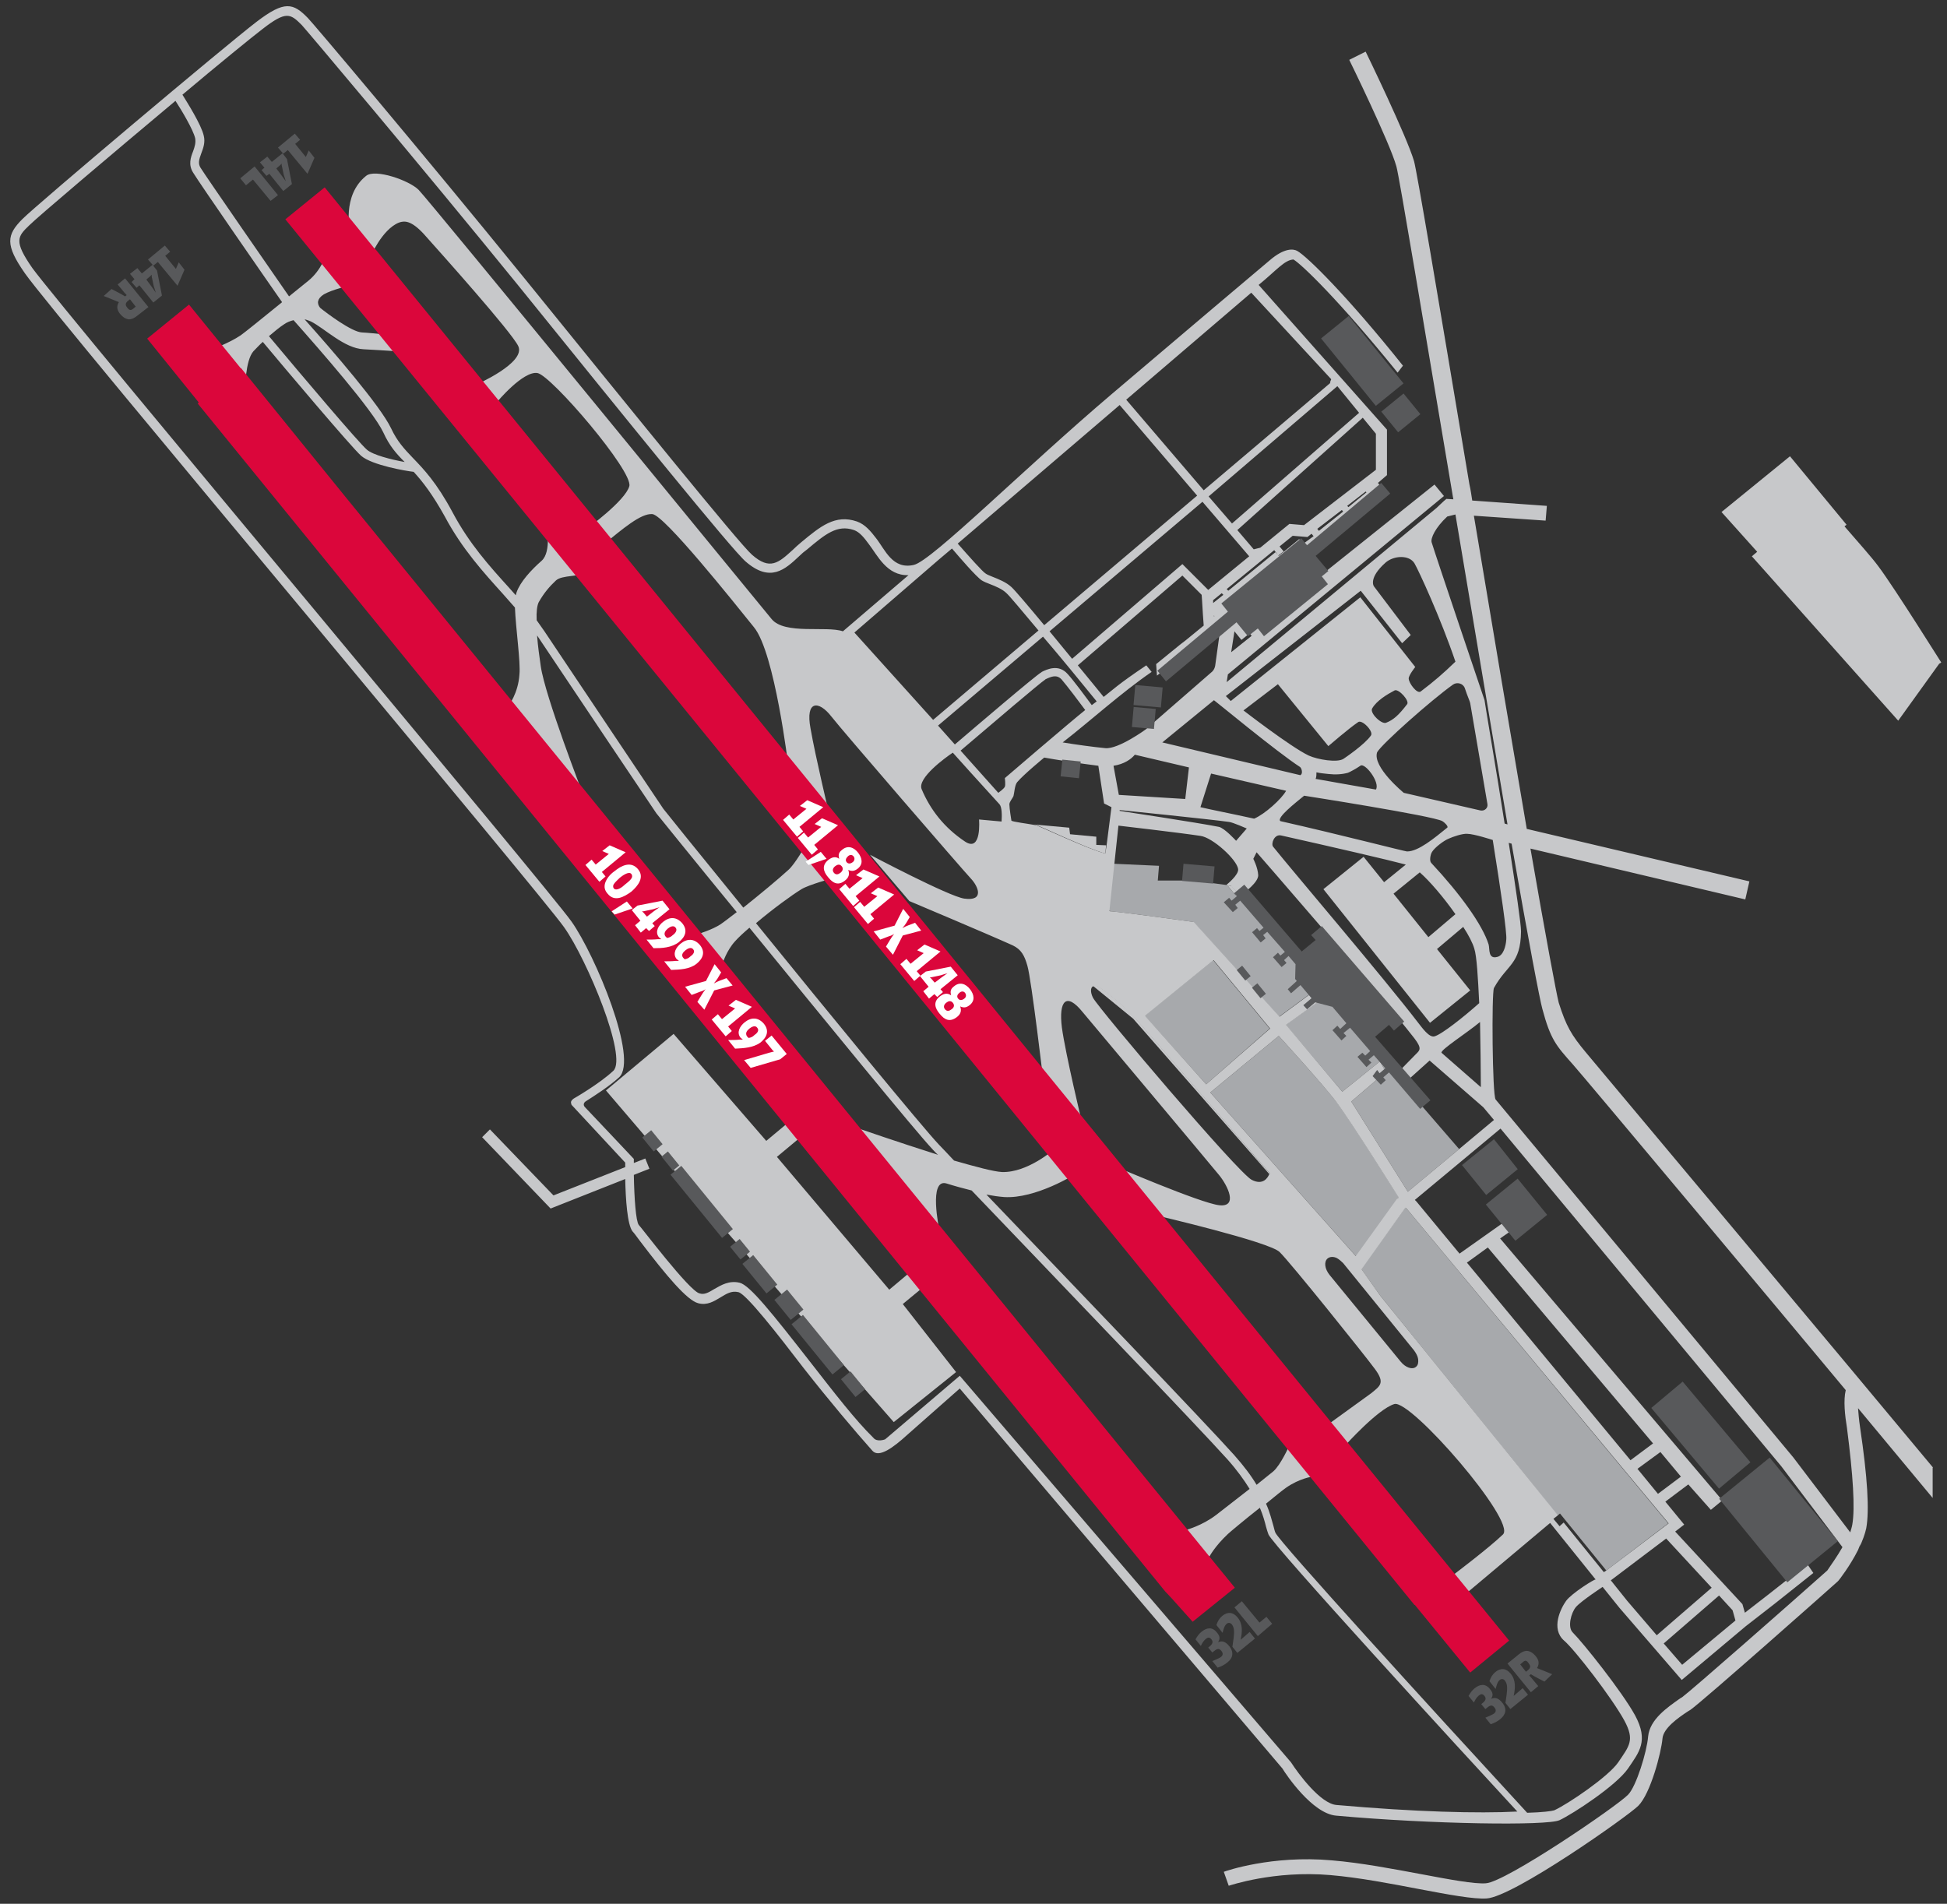 <?xml version="1.0" encoding="utf-8"?>
<!-- Generator: Adobe Illustrator 24.1.0, SVG Export Plug-In . SVG Version: 6.00 Build 0)  -->
<svg version="1.2" baseProfile="tiny" xmlns="http://www.w3.org/2000/svg" xmlns:xlink="http://www.w3.org/1999/xlink" x="0px"
	 y="0px" viewBox="0 0 474.9 464.4" xml:space="preserve">
<rect x="0" y="0" width="474.9" height="464.4" fill="#333333" stroke="none"/>
<g id="Layer_5" display="none">
	<rect x="-27.1" y="-13.7" display="inline" fill="#231F20" width="519.9" height="532.4"/>
</g>
<g id="Layer_3">
	<polygon fill="#C7C8CA" points="220.2,318.1 227.1,312.4 223.8,308.8 216.9,314.6 189.5,282.2 196.1,276.7 193.5,272.8 
		186.9,278.3 164.3,252.2 147.8,266 172.5,294.9 175.8,298.8 218,346.9 233.2,334.7 	"/>
	<path fill="none" d="M351.8,200.3c-2.2-1.2-33.7-6.2-33.7-6.2c-2.2,1.8-6.8,5.4-5.8,6.2c14.6,3.3,30.4,7.4,30.9,7.4
		c2.8,0,6.7-3.3,9.8-5.8C353.4,201.6,352.2,200.6,351.8,200.3z"/>
	<polygon fill="none" points="297.9,144.7 295.9,146.4 295.9,147.1 298.3,145.1 	"/>
	<path fill="none" d="M348.3,228.6l6.6-5.6c-2.8-4-6.2-8-8.7-10.2l-6.4,5.2L348.3,228.6z"/>
	<path fill="none" d="M362.1,170.5l0.1,0.3c0.5,2.8,2.8,16.6,4.9,30.1l0.7,0.2c-3.4-20.1-7.8-46-12.7-75.6l-2,0.5
		c-2.9,2.7-4.1,5.3-3.8,6.4C350.3,135.6,362,170.2,362.1,170.5z"/>
	<path fill="none" d="M331.1,175.9c-2.1,1.4-7.2,5.8-7.2,5.8l-12.3-15.1l-8.4,6.4c0,0,11.5,9,15.9,11c2.3,1.1,7,1.9,8.5,0.8
		c0.3-0.2,5.2-3.4,6.7-5.7C335.1,178.4,332.1,175.3,331.1,175.9z"/>
	<path fill="none" d="M338.1,176.4c1.8-0.8,3.1-1.9,5.1-4.5c0.7-0.9-2-3.8-3-3.3c-1.9,1-4.4,2.5-5.5,4.4
		C334.1,174,337,176.9,338.1,176.4z"/>
	<path fill="none" d="M331.8,186.7c-1,0.7-2.5,1.5-3,1.7c-1.4,0.4-3.1,0.5-4.8,0.3c-1-0.1-2-0.2-2.9-0.4c0,0.5-0.1,1.1-0.2,1.6
		l14.7,2.6C336.7,190.9,332.9,185.9,331.8,186.7z"/>
	<path fill="none" d="M89.4,109.7c1.5,1.3,5.9,2.4,9.2,3c-2-2-3.7-4-5.2-7.2c-2.6-5.5-15.6-20.4-21.9-27.4c-0.8,0.2-1.5,0.5-2.3,1
		c-1,0.7-2.4,1.8-3.7,3C73.7,91.7,87.4,108,89.4,109.7z"/>
	<polygon fill="none" points="296.2,150.3 296.1,150.1 296.1,150.4 	"/>
	<path fill="none" d="M362.8,196.1c-1.4-8.9-2.9-16.8-4.2-24.6c-0.2-0.5-0.6-1.5-1.3-3.6c-0.4-1.2-1.9-1.7-2.9-0.9
		c-5.1,3.7-17.2,14.4-18.5,16.5c-1.2,3.6,6.5,9.9,6.5,9.9l18.7,4.3C362.1,197.9,363,197.1,362.8,196.1z"/>
	<path fill="none" d="M364.3,273.3l-2.6-3.1l-13.1-11.4l-6,5.4l-2.1-2.1l4.8-4.9c0.9-0.9,1.5-1.3-0.4-3.8
		c-9.1-11.8-38.5-45.4-38.5-45.4l-0.8,1.6c0,0,1.1,2.1,1.2,4c0.1,1.8-3.1,4.1-4.5,5l53.4,61.8L364.3,273.3z"/>
	<path fill="none" d="M282.5,214.9l8.5,0l8.4,1.1l-0.1-0.2c0,0,3-2.4,2.8-3.8c-0.3-2.3-6.2-7.7-9.2-8.1c-5.3-0.7-20-2.5-20-2.5
		l-1,9.4l11.1,0.5L282.5,214.9z"/>
	<path fill="none" d="M224.8,192.6c2.1,5,5.5,9.3,10.6,12.8c4.1,2.7,3.4-5.4,3.4-5.4l5.5,0.5c0.1-1.5,0.1-3.5-0.5-4.2
		c-0.7-0.8-5.4-6-11.4-12.6C230.6,184.9,223.7,189.8,224.8,192.6z"/>
	<polygon fill="none" points="405,354.2 399.4,358.3 404.4,364.3 410,360.2 	"/>
	<polygon fill="none" points="410.3,406.2 423.3,395.3 422.6,392.8 419.3,389.3 405.8,401 	"/>
	<polygon fill="none" points="404.1,398.9 417.5,387.3 406.4,375.4 392.9,385.6 396.9,390.6 	"/>
	<polygon fill="none" points="378.9,370.5 380.4,372.3 381.4,371.4 391.2,383.5 391.8,383.1 380.5,369.2 	"/>
	<path fill="none" d="M266.7,243.4c1.6,2.9,35.3,42.6,38.7,44.4c2.9,1.5,4-0.7,4.3-1.4l-33.2-37.9l-9.8-8
		C266,240.9,265.9,242,266.7,243.4z"/>
	<path fill="none" d="M290.1,187.3l-13.2-3.1c-1,1.1-2.7,2.3-5.2,2.7l1.4,7.1l16.2,1L290.1,187.3z"/>
	<path fill="none" d="M351.6,256.7l9.6,8.4c0-4.4-0.1-10.2-0.2-15.9C357.9,251.9,351.3,256.1,351.6,256.7z"/>
	<path fill="none" d="M450,339.2c-14.3-17.2-64.5-77.2-66.6-79.5c-4-4.5-5.4-6-7.4-13.5c-0.6-2.1-3.4-16.7-7.5-40.3l-0.7-0.2
		c1.8,11.6,3.1,19.8,3,21.6c-0.1,8-3.4,7.9-6.6,13.8c-0.5,1.2-0.3,26.2,0.4,27.2l72.6,87.3l13.9,18.3c0.2-0.7,0.4-1.3,0.5-1.9
		c0.7-3.9,0.2-11.8-1.5-23.5C449.8,345.3,449.5,341.6,450,339.2z"/>
	<path fill="none" d="M365.3,233.2c1.4-0.4,1.9-2.6,2.1-4.2c0.1-1.5-1.4-11.8-3.3-24.3c0,0-4.6-1.4-6.2-1.5c-1.2,0-3.6,0.7-4.6,1.2
		c-1.1,0.6-3.3,2.1-4,3.2c-0.3,0.6-0.6,2.2-0.2,2.7c7.1,7.6,12.6,15.1,14,19.8C363.4,231.3,362.9,233.9,365.3,233.2z"/>
	<path fill="none" d="M254.2,163.9c1.2-0.6,4-2,6.3,0.5c1.4,1.6,4.5,5.7,5.9,7.6c0.4-0.3,0.8-0.6,1.2-0.9c-4-4.9-8.9-10.8-13-15.8
		L228.9,177l4.1,4.6c4.7-4.1,19.8-17,21.1-17.6L254.2,163.9z"/>
	<path fill="none" d="M300.2,171l31.6-25.2l13.4,17c0,0-1.6,1.9-1.6,2.8c0,1.1,2,3.8,2.9,3.2c3.3-2.5,5.5-4.5,8.5-7.3
		c-3.6-10.6-8.9-22.1-10-24c-1.3-2.1-5-1.9-7-0.2c-4.3,3.7-2.9,5.8-2.9,5.8l9,11.9l-2.1,2l-10.1-12.8l-33,25.7L300.2,171z"/>
	<path fill="none" d="M359.7,231.3c-0.4-1.4-1.4-3.2-2.7-5.3l-6.4,5.4l8.1,10.1l-9.8,7.9l-26-32.6l9.8-7.9l5,6.2l5.3-4.3
		c-4.1-1.1-17.9-4.2-30.4-7.1c-1.7-0.4-2.4,2-1.9,2.6c5.3,6.6,27,32,35.5,43.1c0.8,1,2.5,3.5,3.9,3.2c1.8-0.5,7.1-4.8,10.9-8.1
		C360.6,238.4,360.2,233.1,359.7,231.3z"/>
	<polygon fill="none" points="302.8,156.1 301.2,154 300.3,159.1 305.3,155.1 304.8,154.5 	"/>
	<polygon fill="none" points="328.6,123.3 328.9,123.7 333.3,120.1 333.1,119.9 	"/>
	<polygon fill="none" points="294.8,151.5 294.8,151.5 294.8,151.5 	"/>
	<polygon fill="none" points="318.9,130.8 315.3,130.5 312.1,133.1 313.1,134.4 311.8,135.4 310.8,134.2 299.2,143.7 299.6,144.1 
		311.1,134.7 311.8,135.7 316.9,131.5 317.8,132.7 320.4,130.6 319.9,130 	"/>
	<polygon fill="none" points="321.3,129 321.7,129.5 327.6,124.7 327.3,124.3 	"/>
	<path fill="#A7A9AC" d="M270.9,222.3c3.8,0.3,20.2,2.6,20.2,2.6l20.9,23.1l7.6-5.6l1.8,2l-7.8,5.6l13.8,16.3l9.2-7.4l1.4,2.6
		l-8.4,7.2l13.8,22l12.5-10.4l-53.4-61.8c-0.4,0.3-0.7,0.4-0.7,0.4l-2.5-3l-8.4-1.1l-8.5,0l0.3-3.6l-11.1-0.5l-1.2,11.4
		C270.7,222.2,270.8,222.2,270.9,222.3z"/>
	<path fill="#C7C8CA" d="M269.6,208.2l0.2-2l-2.4-0.1v-2l-6.4-0.6l-0.2-1.6l-8.8-0.8c0.3,0,0.5,0.1,0.6,0.1
		C253.5,201.4,265.6,207.2,269.6,208.2z"/>
	<path fill="#A7A9AC" d="M311.9,252.7l-16.7,13.8l35.7,40.1l10-13.9l0.2-0.1l0.3-0.2c0,0-11.1-17.8-15.2-23.3
		C322.8,264.6,311.9,252.7,311.9,252.7z"/>
	<polygon fill="#A7A9AC" points="295.9,234.2 279.2,247.8 294.2,264.5 309.7,250.9 	"/>
	<polygon fill="#A7A9AC" points="343,294.7 342.8,294.5 332,309.5 336.7,316.1 379.9,369.6 378.9,370.5 378.9,370.5 380.5,369.2 
		391.8,383.1 406.9,371.6 	"/>
	<path fill="#C7C8CA" d="M309.6,286.4c0.1-0.1,0.1-0.2,0.1-0.2s-23.9-27.7-31.9-36.9c-3.5-4.1-8.8-8.2-10.2-8.8
		c-0.4-0.2-0.8-0.2-1,0l9.8,8L309.6,286.4z"/>
	<path fill="#C7C8CA" d="M471.5,358c-15.5-18.7-84.3-100.8-84.7-101.3c-3.5-4.2-4.8-6.4-6.6-12.1c-0.5-1.8-3.3-16.8-6.9-37.6
		l52.4,12.4l1-4.4l-54.3-12.8c-3.9-22.8-8.7-51.2-12.9-76.4L377,127l0.3-3.6l-18.2-1.3c-0.2-1.3-0.4-2.7-0.7-4
		c-7.9-47.2-12.8-76.3-13.5-78.8c-1.8-6.1-11.4-25.9-11.8-26.7l-4,2c0.1,0.2,9.9,20.2,11.5,26c0.7,2.4,6.8,39.3,13.4,78.3
		c0.2,1,0.3,2,0.5,2.9l-1.7-0.1l-0.6,0.5c-0.4,0.4-1.1,1-1.8,1.7l-51.2,42.5l0.3-1.9l52.7-43.5l-2.3-2.8l-27.9,22.3l-2.8-3.5
		l1.4-1.1l-0.8-0.9l18.2-14.9l-1.9-2.3l2.2-1.9l0-11.1L307,69.5c4.3-3.5,6.3-6.1,8.5-6.2c2,1.2,11,9.8,25.4,27.6l1.3-1.7
		c-13.4-16.8-23.4-26.7-25.8-28c-0.9-0.5-3.1-0.8-6.7,2.3c-6.9,5.8-16.7,14.1-38.5,32.6c-21.2,18-43.9,40.7-48.3,41.7
		c-5.2,1.2-7-3.7-9.2-6.5c-1.3-1.7-2.7-3.4-4.7-4.1c-5.3-1.8-8.9,1.2-13.6,5.1c-0.7,0.6-1.4,1.2-2,1.8c-3.5,3.2-5.6,5.1-10,1.2
		c-3.1-2.7-29.6-35.5-55.3-67.2C103.1,37.3,75.7,4.9,75.1,4.4c-3.6-3.7-5.7-4.3-12.5,0.9C55,11.1,9.1,49.8,5.5,53.4
		c-3.9,3.9-4.3,6.3,0.6,13.3c3.7,5.3,37.2,45.5,69.6,84.4c30.4,36.6,59.1,71.1,61.9,75.1c5.6,7.9,15.5,31.7,12,35
		c-3.4,3.2-9.7,6.8-9.7,6.8c-0.9,0.7-0.6,1-0.5,1.5l13.1,14.1c0,0.3,0,0.7,0,1.1l-17.5,6.9l-15.5-16.1l-1.9,1.9l16.7,17.4l18.2-7.2
		c0.1,4.8,0.5,11.2,1.8,12.8c0.3,0.3,0.9,1.1,1.7,2.2c6.6,8.7,11.6,14.6,14.3,15.3c2.2,0.6,3.9-0.5,5.4-1.4c1.5-0.9,2.7-1.7,4.4-1.3
		c1.9,0.4,9.7,10.4,15.9,18.5c6.1,7.8,12.7,15.6,16.8,20.2c1.6,1.8,5.1-0.8,8.5-3.9l12.8-11.3l78.7,92.7c0.9,1.5,7.3,11,13.1,11.5
		c23.3,2.1,51.5,2.5,54.5,1.1c3.2-1.5,13.8-8.4,16.7-12.6c2.7-4,5.1-6.7,1.7-13c-3.2-5.8-12.6-17.6-15.2-20.2
		c-1.3-1.3-0.4-4.8,0.8-6.2c1.3-1.5,6.5-4.9,6.5-4.9l4.1,5.1l15.2,17.6l15.6-13.1l7.2-5.6l9.3-7.4l-1.5-2.2l-9.4,7.4l-5.8,4.5
		l-0.6-2.1l-16.4-17.7l2.2-1.7l-4.6-5.6l5.6-4.2l5.5,6.2l2.8-2.3l-54.2-63.9l2.3-1.6l-1.6-2.2l-10.6,7.5l-10.5-12.7l-0.4-0.4
		l12.5-10.4l8.4-7l68.5,82.4l14.9,19.7c-1.3,2.3-2.9,4.5-3.7,5.7c-9.2,8.2-33.2,29.3-35.4,30.9l-0.5,0.3c-3.1,2.2-7.4,5.1-7.8,9.3
		c-0.3,3.7-2.9,12.2-4.9,14.2c-2.7,2.8-29.8,21.3-34.7,21.6c-2.8,0.2-8.7-0.9-15.6-2.2c-7-1.3-14.8-2.8-22-3.4
		c-14.6-1.3-25.8,2.6-26.3,2.8l1.2,3.4c0.1,0,11-3.8,24.8-2.6c7,0.6,14.8,2.1,21.6,3.4c7.4,1.4,13.3,2.5,16.5,2.3
		c6.6-0.4,34.5-20.1,37-22.6c3-3,5.6-13,5.9-16.4c0.2-2.5,3.7-5,6.3-6.7l0.5-0.3c2.9-2,34.6-30.1,35.9-31.3l0.2-0.2
		c0.2-0.2,2.9-3.7,4.8-7.5l0.6-1.5l-0.2,0.7c0.7-1.5,1.3-3.1,1.6-4.5c0.8-4.4,0.3-12.5-1.5-24.6c-0.3-2-0.4-3.5-0.5-4.7
		c7.8,9.4,13.7,16.5,18.2,21.9V358z M353,126l2-0.5c5,29.6,9.3,55.5,12.7,75.6l-0.7-0.2c-2.1-13.5-4.5-27.3-4.9-30.1l-0.1-0.3
		c-0.1-0.3-11.8-34.9-12.8-38.2C348.9,131.3,350.1,128.7,353,126z M295.2,266.5l16.7-13.8c0,0,10.9,11.9,14.1,16.2
		c4.1,5.5,15.2,23.3,15.2,23.3l-0.3,0.2l-0.2,0.1l-10,13.9L295.2,266.5z M344.9,329.4c0.5,0.7,0.9,1.4,1,2.1c0.1,0.8,0,1.5-0.5,1.9
		c-0.9,0.8-2.6,0.2-3.8-1.3L324.3,311c-1.2-1.5-1.4-3.2-0.5-4c0.6-0.5,1.5-0.5,2.3-0.1c0.5,0.3,1,0.7,1.5,1.2L344.9,329.4z
		 M294.2,264.5l-14.9-16.7l16.7-13.6l13.8,16.7L294.2,264.5z M309.7,286.2c0,0,0,0.1-0.1,0.2c-0.3,0.7-1.4,2.9-4.3,1.4
		c-3.4-1.8-37.1-41.5-38.7-44.4c-0.7-1.4-0.6-2.5,0-2.8c0.3-0.1,0.6-0.2,1,0c1.4,0.6,6.6,4.7,10.2,8.8
		C285.8,258.6,309.7,286.2,309.7,286.2z M269.6,208.2c-4.1-1-16.1-6.7-16.9-6.9c-0.2,0-0.4-0.1-0.6-0.1c-1.6-0.3-4.9-0.7-5.4-1
		c0,0-0.5-3-0.5-4c0-0.6,0.8-1.5,1-2c0.2-0.7,0.3-2.7,0.9-3.4c1.6-1.9,6.6-6,6.6-6c2.1,0.4,9.1,1.5,13.2,2l1.4,9.2l1.8,0.9l-1.2,9.4
		L269.6,208.2z M235.4,205.3c-5.1-3.4-8.5-7.8-10.6-12.8c-1.1-2.7,5.8-7.7,7.6-8.9c5.9,6.6,10.7,11.8,11.4,12.6
		c0.6,0.7,0.6,2.7,0.5,4.2l-5.5-0.5C238.8,199.9,239.5,208,235.4,205.3z M282.2,164.8l15.5-11.8l-1.3,9.4c-0.1,0.5-0.3,1-0.7,1.4
		l-16.2,14.1c0,0-6.7,4.9-9.9,4.6c-3.1-0.3-7.4-0.9-10.4-1.4c6.7-5.2,14.4-12.2,21.7-17.2l-1.3-1.6c-7,4.7-8.2,6-10.4,7.7
		c-1.2-1.5-3.6-4.4-6.3-7.7l25.5-21.9l4.7,4.7l0.1,1.4l0.2,3.3l0.2,2.8l-4.4,3.6l-1.3,1l-5.9,4.8L282.2,164.8z M294.8,151.5
		L294.8,151.5L294.8,151.5L294.8,151.5z M343.2,207.7c-0.5,0-16.3-4.1-30.9-7.4c-1-0.8,3.6-4.4,5.8-6.2c0,0,31.4,4.9,33.7,6.2
		c0.4,0.2,1.6,1.3,1.2,1.6C349.9,204.4,346,207.7,343.2,207.7z M355,223l-6.6,5.6l-8.5-10.6l6.4-5.2C348.8,215,352.2,219,355,223z
		 M342.4,193.4c0,0-7.7-6.3-6.5-9.9c1.2-2.1,13.3-12.8,18.5-16.5c1-0.7,2.5-0.3,2.9,0.9c0.7,2.1,1.2,3.1,1.3,3.6
		c1.3,7.7,2.7,15.7,4.2,24.6c0.2,1-0.7,1.8-1.7,1.6L342.4,193.4z M343.2,171.8c-2,2.6-3.3,3.8-5.1,4.5c-1.1,0.5-4.1-2.4-3.4-3.5
		c1.1-1.9,3.6-3.4,5.5-4.4C341.2,168,343.9,171,343.2,171.8z M335.6,192.6l-14.7-2.6c0.2-0.5,0.2-1,0.2-1.6c0.9,0.2,1.9,0.3,2.9,0.4
		c1.7,0.2,3.4,0.1,4.8-0.3c0.5-0.2,2-1,3-1.7C332.9,185.9,336.7,190.9,335.6,192.6z M334.4,179.4c-1.5,2.2-6.4,5.5-6.7,5.7
		c-1.5,1-6.3,0.2-8.5-0.8c-4.4-2.1-15.9-11-15.9-11l8.4-6.4l12.3,15.1c0,0,5.1-4.4,7.2-5.8C332.1,175.3,335.1,178.4,334.4,179.4z
		 M317.1,187.1c0.4,0.3,0.7,1.5,0.2,1.9c0,0-0.1,0-0.1,0.1l-33.7-8l12.6-10.3C296.2,170.8,311.4,183.4,317.1,187.1z M295.9,147.1
		l0-0.7l2.1-1.7l0.4,0.4L295.9,147.1z M296.2,150.3l-0.1,0.1l0-0.3L296.2,150.3z M245.1,191.9c-0.2,0.5-1.6,1.5-1.6,1.5l-9.2-10.3
		c7.5-6.4,19.6-16.7,20.6-17.3l0.1-0.1c1.5-0.7,2.7-1.2,3.9,0c1.3,1.5,4.4,5.6,5.8,7.5c-3.3,2.6-19.6,16.6-19.6,16.6
		S245.3,191.4,245.1,191.9z M267.5,171.1c-0.4,0.3-0.8,0.6-1.2,0.9c-1.4-1.9-4.5-6.1-5.9-7.6c-2.2-2.5-5.1-1.1-6.3-0.5l-0.1,0.1
		c-1.2,0.6-16.3,13.5-21.1,17.6l-4.1-4.6l25.6-21.7C258.7,160.3,263.5,166.2,267.5,171.1z M271.6,186.8c2.6-0.4,4.3-1.6,5.2-2.7
		l13.2,3.1l-0.9,7.7l-16.2-1L271.6,186.8z M273.1,197.6c0,0,22.6,2.3,26.7,2.9c0.9,0.1,4.3,1.6,4.3,1.6l-2.6,3c0,0-2.8-3.1-4.2-3.4
		c-5-1-24.2-3.9-24.2-3.9L273.1,197.6z M292.8,196.9l2.6-8.2l18.3,4.2c-1.1,2-5.2,5.7-7.8,6.8C300,198.4,295.3,197.5,292.8,196.9z
		 M312.5,203.8c12.5,2.8,26.3,6,30.4,7.1l-5.3,4.3l-5-6.2l-9.8,7.9l26,32.6l9.8-7.9l-8.1-10.1l6.4-5.4c1.3,2,2.3,3.9,2.7,5.3
		c0.6,1.8,0.9,7.1,1.2,13.3c-3.7,3.3-9.1,7.6-10.9,8.1c-1.3,0.4-3.1-2.2-3.9-3.2c-8.5-11.1-30.2-36.5-35.5-43.1
		C310,205.8,310.8,203.4,312.5,203.8z M361,249.3c0.1,5.6,0.2,11.5,0.2,15.9l-9.6-8.4C351.3,256.1,357.9,251.9,361,249.3z
		 M349.1,210.5c-0.5-0.5-0.2-2.1,0.2-2.7c0.7-1.1,2.8-2.7,4-3.2c1.1-0.5,3.4-1.3,4.6-1.2c1.6,0,6.2,1.5,6.2,1.5
		c2,12.5,3.5,22.8,3.3,24.3c-0.1,1.6-0.7,3.8-2.1,4.2c-2.4,0.7-1.9-1.9-2.2-3C361.6,225.6,356.2,218.1,349.1,210.5z M331.9,144.1
		l10.1,12.8l2.1-2l-9-11.9c0,0-1.4-2,2.9-5.8c2-1.7,5.7-1.9,7,0.2c1.1,1.9,6.4,13.4,10,24c-3,2.9-5.2,4.8-8.5,7.3
		c-0.9,0.6-2.9-2.1-2.9-3.2c0-0.8,1.6-2.8,1.6-2.8l-13.4-17L300.2,171l-1.2-1.2L331.9,144.1z M297.5,141.6l-2.8,2.3l-6.3-6.3
		l-26.9,23.1c-1.8-2.2-3.7-4.5-5.5-6.7l37.3-31.6l11.4,13.3L297.5,141.6z M300.3,159.1l0.8-5.1l1.7,2.1l2-1.6l0.5,0.6L300.3,159.1z
		 M317.8,132.7l-0.9-1.2l-5,4.1l-0.8-0.9l-11.5,9.4l-0.4-0.4l11.6-9.5l1,1.3l1.3-1l-1-1.2l3.2-2.6l3.6,0.3l1-0.8l0.5,0.6
		L317.8,132.7z M321.7,129.5l-0.4-0.5l6-4.6l0.3,0.4L321.7,129.5z M328.9,123.7l-0.3-0.3l4.5-3.5l0.2,0.2L328.9,123.7z M335.6,105.8
		l0,8.8l-10,7.7l-7.4,5.7l-0.1,0.1l-3.6-0.3l-7.1,5.8l-1.6,0.4l-4-4.7l30.6-27.4L335.6,105.8z M331.5,100.7l-31,27l-5.7-6.6
		l31.4-26.9L331.5,100.7z M305.2,71.4l19.5,21.1l-0.3,0.8l0.1,0.1l-30.9,26.2l-18.9-22.1L305.2,71.4z M273.1,98.8l18.9,22.1
		l-37.3,31.6c-3.9-4.7-7.3-8.7-8-9.3c-1.3-1.2-3.1-1.9-4.6-2.5c-0.7-0.3-1.3-0.5-1.7-0.8c-0.7-0.4-3.9-4-6.8-7.3L273.1,98.8z
		 M229,136.5C229,136.5,229,136.5,229,136.5L229,136.5l3.2-2.7c1.7,2,6,7,7.3,7.8c0.5,0.3,1.2,0.6,2,0.9c1.3,0.5,3,1.2,4,2.2
		c0.6,0.5,3.7,4.2,7.8,9.1l-25.7,21.8l-19.2-21.3L229,136.5z M326,440.3c-3.9-0.3-9.3-7.6-11.1-10.4l-80.8-94.3l-18.2,15.5
		c0,0-2,0.8-2.9-0.4c-4.3-4.2-9.4-10.8-15.4-18.5c-9.3-11.9-14.7-18.7-17.2-19.3c-2.6-0.6-4.5,0.6-6.1,1.5c-1.5,0.9-2.5,1.5-3.7,1.1
		c-2.5-0.6-14.4-16.4-14.8-16.7c-0.7-0.9-1.1-6.5-1.2-12.2l3.8-1.5l-1-2.5l-2.8,1.1c0-0.2,0-1,0-1s-11.3-12-11.9-12.6
		s-0.2-1.2,0.1-1.4c2.2-1.4,5.8-3.7,8.2-5.9c4.8-4.4-5.8-29.8-11.6-38c-2.9-4.1-31.6-38.6-62-75.2C45.1,110.8,11.6,70.5,7.9,65.4
		C3.3,58.8,4.3,57.7,7.1,55c2.1-2.1,20.3-17.5,35.7-30.4c1.5,2.3,4.3,7,4.8,9.1c0.2,1.1-0.1,2.1-0.5,3.2c-0.6,1.5-1.2,3.3,0,5.2
		c1.5,2.5,18.2,26.6,21.7,31.6l-0.1,0.1c-4.8,3.9-9,7.3-10,8c-2.8,1.9-7.2,3.5-7.2,3.5l8.3,9.7c0,0,0-7,2-9.3
		c0.7-0.7,1.4-1.5,2.3-2.3c5,6,21.7,25.8,24,27.8c2.7,2.3,11,3.7,12.8,3.9c2.2,2.4,4.6,5.5,7.6,10.9c4.2,7.9,9.5,13.7,14.1,18.8
		c1,1.1,2,2.3,3,3.4c0.2,5.1,1.4,13.3,1.1,16.3c-0.3,4.7-2.7,7.7-2.7,7.7l18.2,21.5c0,0-9.3-24-10.3-31.2c-0.3-2.1-0.7-4.8-0.9-7.5
		c0,0,0,0,0,0c6,9,29,43.3,29.1,43.4c0.9,1.1,9.1,11.3,19.6,24.1c-1.7,1.3-3.1,2.4-4,3c-2,1.3-5.3,2.3-5.3,2.3l5.9,7.1
		c0,0,0.9-3,3-5.3c0.9-1,2.1-2.1,3.5-3.3c18,22.1,40.7,49.9,44.7,54.1c0.3,0.3,0.7,0.8,1.3,1.3c-9.5-3-19.6-6.5-19.6-6.5l19.9,24.7
		c0,0-2.7-12.6,1.8-11.2c1.9,0.6,4.1,1.2,6.1,1.7c18.1,18.9,55.5,57.9,62.4,65.6c2.4,2.7,4.1,5.1,5.4,7.2c-3.2,2.5-6.8,5.3-8.1,6.3
		c-3.5,2.7-7.4,3.7-7.4,3.7l4.9,6l0.8,0.5c0,0,1.3-2.5,4.5-5.5c0.3-0.3,4.1-3.5,7.8-6.4c0.8,1.9,1.2,3.4,1.5,4.6
		c0.2,0.7,0.4,1.4,0.6,1.9c1,2.6,47.2,53,60.7,67.6C360.6,442.4,345.2,442,326,440.3z M69.3,79.1c0.7-0.5,1.5-0.8,2.3-1
		c6.3,7.1,19.3,21.9,21.9,27.4c1.5,3.3,3.2,5.2,5.2,7.2c-3.3-0.6-7.7-1.7-9.2-3c-2-1.7-15.8-18-23.9-27.7
		C66.9,80.9,68.2,79.8,69.3,79.1z M382,390.5c-1.3,1.8-3.8,6.8-0.5,9.7c2.6,2.2,11.7,14,14.7,19.5c2.6,4.8,1.2,6.2-1.5,10.2
		c-2.4,3.5-12.3,10.2-15.6,11.7c-0.6,0.2-2.9,0.5-6.6,0.6c-24.3-26.4-60.2-65.8-61.4-68.3c-0.2-0.4-0.3-1-0.5-1.7
		c-0.4-1.3-0.8-3.2-1.8-5.4c2.3-1.9,4.3-3.5,4.9-3.9c3.3-2.3,6.4-2.7,6.4-2.7l-5.7-7.4c0,0-2,4.5-3.8,6.1c-0.4,0.3-2.1,1.7-4.1,3.3
		c-1.3-2.2-3.1-4.6-5.5-7.3c-6.6-7.4-41.6-43.9-60.4-63.5c1.6,0.3,3,0.5,4.3,0.6c7.7,0.5,17.4-5.6,17.4-5.6l-5.1-6.1
		c0,0-6.5,5.8-12.8,5.6c-2-0.1-6.5-1.3-11.7-2.8c-1.7-1.8-3-3.2-3.7-3.9c-3.9-4.1-26.7-31.9-44.6-54c4-3.4,8.8-6.9,11.1-8.3
		c1.8-1.1,7.7-2.7,7.7-2.7l-6.7-8c0,0-2.6,4.6-4.2,6c-2.4,2.2-7.1,6.1-11,9.2c-10.9-13.4-19.3-23.8-19.5-24.1c0,0-23-34.3-29-43.3
		c-0.6-0.9-1.3-1.8-1.9-2.7c-0.1-2,0.1-3.6,0.5-4.4c1.3-2.3,2.7-3.9,4.2-5.3s5.9-0.8,7.5-2.1l-9.8-11.5c0,0,1.3,6.6-1.2,8.8
		s-5.2,5.1-6.1,7.7c-0.1,0.2-0.1,0.5-0.2,0.7c-0.5-0.6-1.1-1.2-1.6-1.8c-4.8-5.3-9.7-10.7-13.8-18.4c-3.9-7.3-7.1-10.6-9.7-13.3
		c-2.1-2.2-3.8-4-5.3-7.2c-2.6-5.5-14.4-19.1-21.1-26.6c0.5,0.1,1,0.3,1.5,0.5c3.4,1.7,8.2,6.6,12.9,6.8c4,0.2,12.8,0.8,12.8,0.8
		l-3.2-3.9c0,0-7.6-0.9-10-1c-2.5-0.1-8.6-4.7-10.2-6c-0.9-1.1-0.7-2.3,0.9-3.3c2.1-1.2,6.2-2.1,6.2-2.1l-5.7-7.5
		c0,0-1.1,3.7-4.3,6.3c-1.5,1.2-3.1,2.5-4.7,3.8c-3.6-5.2-20.1-29-21.6-31.4c-0.6-1-0.4-1.9,0.2-3.5c0.5-1.3,1-2.7,0.6-4.3
		c-0.6-2.7-4.1-8.2-5.2-10C53.4,15.6,61.4,9.1,64,7.1c5.8-4.5,6.8-3.8,9.6-1c0.6,0.6,28.9,34.1,52.7,63.4
		c26.9,33.3,52.3,64.7,55.6,67.5c6,5.2,9.6,1.9,13-1.3c0.6-0.6,1.3-1.2,2-1.7c4.4-3.7,7.3-6.1,11.4-4.7c1.4,0.5,2.5,1.9,3.6,3.4
		c2.1,2.7,4.4,7.8,9.7,7.6l-16,13.7c-4-1.4-14.2,0.9-17.4-3c-3.1-3.7-83.6-102.2-86.1-104.7c-2.3-2.3-10.6-5.2-12.8-3.4
		c-6,4.8-3.9,13.6-3.9,13.6l4.9,6.3c0,0,2.8-6.8,7-8.5c1.4-0.5,3-0.5,6,2.7c4.2,4.7,21.4,23.9,23.1,27.4c2,4.1-10.4,9.5-10.4,9.5
		l5.2,4.2c0,0,6.4-7.7,9.9-7.1c3.4,0.6,23.4,24,22.4,27.6c-1,3.6-10.4,10.4-10.4,10.4l4,3.9c4.8-3.9,9.2-7.7,12-7.5
		c2.9,0.2,19.8,21.4,24.8,27.6c5.1,6.2,8.4,34,8.4,34l10,11.8c0,0-3.4-14.2-4.6-21.1c-1.3-6.9,2-6.9,5.1-2.9
		c2.3,3,32.2,37.6,34,39.5c1.8,1.9,3.4,5.6-1.6,4.9c-3.7-0.5-23-10.7-23-10.7l9.6,11.3c0,0,19,8,25.2,10.8c2.1,1,2.9,2.5,3.6,5
		c1,3.4,4,29,4,29l9.4,9.6c0,0-4.1-17-5-23.6c-0.8-6.5,1.1-8.6,5-3.8c0,0,31.2,37.2,33.4,39.9c2.1,2.6,4.6,7.8,0,7.3
		c-4.6-0.5-26.4-9.9-26.4-9.9l11.1,12.4c0,0,27.4,6.4,30,8.9c2.6,2.5,20.8,25.2,23.3,28.6c2.5,3.4,1.2,4.1-1,5.9l-10.5,7.6l4.3,5
		c0,0,7.9-8.8,11.9-10s29.8,28.6,26.5,31.8c-3.3,3.2-11.9,9.7-11.9,9.7l3.4,4.3l20-16.8l11.1,13.8C389,385.1,383.3,388.7,382,390.5z
		 M391.2,383.5l-9.8-12.1l-1,0.9l-1.5-1.8l0,0l1.1-0.9l-43.3-53.5l-4.6-6.5l10.7-15l0.2,0.1l64,76.9l-15.2,11.5L391.2,383.5z
		 M422.6,392.8l0.7,2.5l-13,10.8l-4.5-5.2l13.5-11.7L422.6,392.8z M417.5,387.3l-13.4,11.6l-7.2-8.4l-4-5l13.5-10.2L417.5,387.3z
		 M410,360.2l-5.6,4.2l-5-6.1l5.6-4.1L410,360.2z M362.9,304.3l40.3,47.8l-5.5,4.1L357.8,308L362.9,304.3z M355.9,280.3l-12.5,10.4
		l-13.8-22l8.4-7.2l-1.4-2.6l-9.2,7.4L313.7,250l7.8-5.6l-1.8-2l-7.6,5.6l-20.9-23.1c0,0-16.5-2.3-20.2-2.6c-0.1,0-0.3,0-0.4-0.1
		l1.2-11.4l1-9.4c0,0,14.7,1.7,20,2.5c3,0.4,8.9,5.8,9.2,8.1c0.2,1.4-2.8,3.8-2.8,3.8l0.1,0.2l1,0.1l2.1,2.4c1.4-0.9,4.5-3.3,4.5-5
		c-0.1-1.9-1.2-4-1.2-4l0.8-1.6c0,0,29.4,33.7,38.5,45.4c1.9,2.5,1.3,2.9,0.4,3.8l-4.8,4.9l2.1,2.1l6-5.4l13.1,11.4l2.6,3.1
		L355.9,280.3z M451.8,371.9c-0.1,0.6-0.3,1.2-0.5,1.9l-13.9-18.3l-72.6-87.3c-0.8-1-1-26-0.4-27.2c3.2-5.8,6.5-5.7,6.6-13.8
		c0-1.8-1.2-10-3-21.6l0.7,0.2c4.1,23.6,6.9,38.2,7.5,40.3c2,7.5,3.4,9,7.4,13.5c2.1,2.3,52.3,62.3,66.6,79.5
		c-0.6,2.5-0.2,6.2,0.3,9.2C452,360,452.5,367.9,451.8,371.9z"/>
	<path fill="#C7C8CA" d="M302.5,218.5l-2.1-2.4l-1-0.1l2.5,3C301.8,219,302.1,218.8,302.5,218.5z"/>
</g>
<g id="Layer_1">
	<g>
		<path fill="#58595B" d="M366,419.3c-0.7,0.6-1.5,1-2.4,1.3l-1.3-1.6c0.7-0.3,1.5-0.6,2.1-1c0.5-0.4,0.6-0.9,0.1-1.5
			c-0.8-1-1.5-0.1-2.2,0.4l-1-1.2c0.6-0.5,1.5-1.1,0.8-2c-0.5-0.6-0.9-0.5-1.4-0.1c-0.6,0.5-0.9,1.1-1.2,1.7l-1.3-1.6
			c0.4-0.7,0.8-1.3,1.4-1.8c1.3-1.1,2.7-1.3,3.8,0.1c0.7,0.8,0.9,1.5,0.3,2.4l0,0c1.1-0.5,1.9,0,2.6,0.8
			C367.7,416.8,367.3,418.2,366,419.3z"/>
		<path fill="#58595B" d="M369.2,413.7L369.2,413.7c0.2-0.2,0.5-0.4,0.7-0.6l1.5-1.3l1.3,1.6l-4.3,3.5l-1.2-1.5
			c0.1-0.7,0.2-1.4,0.3-2.1c0.1-1.1,0.3-2.4-0.4-3.3c-0.3-0.4-0.8-0.6-1.3-0.2c-0.6,0.5-0.8,1.5-1,2.2l-1.5-1.9
			c0.3-0.9,0.7-1.6,1.4-2.2c1.3-1.1,2.7-1,3.8,0.4C369.8,409.9,369.6,411.9,369.2,413.7z"/>
		<path fill="#58595B" d="M376.7,410.2c-1.1-0.6-2.2-1.1-3.3-1.8l-0.4,0.3c0.2,0.3,0.5,0.5,0.7,0.8l1.5,1.8l-1.8,1.5l-5.7-7l2.7-2.2
			c0.6-0.5,1.3-0.9,2.1-0.9c0.8,0.1,1.5,0.6,2,1.2c0.8,0.9,1.1,1.9,0.4,3l3.7,1.5L376.7,410.2z M371.4,405.5l-0.6,0.5l1.4,1.8
			l0.5-0.4c0.6-0.5,0.7-1,0.2-1.6C372.4,405,372,404.9,371.4,405.5z"/>
	</g>
	
		<rect x="338.2" y="97.6" transform="matrix(0.775 -0.632 0.632 0.775 13.128 238.516)" fill="#58595B" width="7" height="6.5"/>
	
		<rect x="328.1" y="77.4" transform="matrix(0.776 -0.63 0.63 0.776 18.861 229.195)" fill="#58595B" width="8.7" height="21.2"/>
	
		<rect x="302.5" y="235.8" transform="matrix(0.775 -0.632 0.632 0.775 -81.809 245.068)" fill="#58595B" width="1.7" height="3.3"/>
	<polygon fill="#58595B" points="319.8,228.1 320.9,229.3 317.5,232.1 303.5,215.8 301,217.9 301.7,218.6 300.4,219.7 299.8,219 
		298.5,220.1 300.7,222.5 301.9,221.5 301.3,220.7 302.5,219.7 308.2,226.3 307.2,227.1 306.6,226.4 305.4,227.4 307.5,229.9 
		308.7,228.9 308.1,228.1 309.1,227.3 313.4,232.2 312.3,233.1 311.7,232.4 310.5,233.5 312.6,235.9 313.8,234.9 313.2,234.2 
		314.3,233.2 316,235.2 315.9,238.8 316.3,239.3 314.1,241.3 314.9,242.3 317.2,240.3 319.9,243.5 317.9,245.2 318.8,246.2 
		320.8,244.5 320.8,244.5 325,245.6 328.4,249.6 326.9,251 326.2,250.2 325,251.3 327.2,253.8 328.4,252.7 327.7,252 329.3,250.7 
		334.2,256.4 333,257.5 332.3,256.8 331.1,257.8 333.3,260.3 334.5,259.2 333.8,258.5 335.1,257.4 337.9,260.6 336.5,261.8 
		335.9,261 334.8,262.5 336.8,264.6 338,263.5 337.4,262.8 338.8,261.6 346.4,270.5 348.9,268.4 335.4,252.9 338.8,250 340,251.4 
		342.5,249.2 322.4,225.9 	"/>
	
		<rect x="306.2" y="239.8" transform="matrix(0.775 -0.632 0.632 0.775 -83.49 248.608)" fill="#58595B" width="1.7" height="3.3"/>
	
		<rect x="259" y="185.4" transform="matrix(0.103 -0.995 0.995 0.103 47.55 427.985)" fill="#58595B" width="4.1" height="4.5"/>
	<polygon fill="#58595B" points="370.2,285.2 362.5,291.5 356.6,284.2 364.4,277.9 	"/>
	
		<rect x="364.9" y="289.5" transform="matrix(0.775 -0.632 0.632 0.775 -103.342 300.084)" fill="#58595B" width="10" height="11.4"/>
	
		<rect x="157.7" y="276.2" transform="matrix(0.775 -0.632 0.632 0.775 -140.109 163.082)" fill="#58595B" width="2.8" height="4.4"/>
	
		<rect x="162.7" y="281.1" transform="matrix(0.775 -0.631 0.631 0.775 -142.108 166.95)" fill="#58595B" width="2" height="4.4"/>
	
		<rect x="169.4" y="283.3" transform="matrix(0.775 -0.632 0.632 0.775 -146.784 174.048)" fill="#58595B" width="3.4" height="19.9"/>
	
		<rect x="179" y="302.8" transform="matrix(0.775 -0.632 0.632 0.775 -152.013 182.586)" fill="#58595B" width="3" height="4"/>
	
		<rect x="183.6" y="306.2" transform="matrix(0.775 -0.632 0.632 0.775 -154.73 187.034)" fill="#58595B" width="3.4" height="9.3"/>
	
		<rect x="190.4" y="315.3" transform="matrix(0.775 -0.632 0.632 0.775 -157.949 193.069)" fill="#58595B" width="4" height="6.3"/>
	<g>
		<path fill="#58595B" d="M40.2,59.9l1.3,1.5l-1.2,1l2.6,3.2l0.7-1.6l1.4,1.8l-1.7,3.9l-4.8-5.8l-1.1,0.9l-1.3-1.5L40.2,59.9z"/>
		<path fill="#58595B" d="M32.8,68.1l-1.1-1.3l1.8-1.4l1.1,1.3l2.6-2.1l1.1,1.4l1.2,6.1l-2.1,1.7L34,69.6l-0.7,0.6l-1.2-1.4
			L32.8,68.1z M38,71.4c-0.2-0.6-0.3-1.1-0.5-1.6l-0.4-1.9C37,67.6,37,67.3,37,67c-0.4,0.5-0.9,0.8-1.3,1.2
			C36.5,69.3,37.3,70.3,38,71.4L38,71.4z"/>
		<path fill="#58595B" d="M27.2,70.5c1.1,0.6,2.2,1.1,3.3,1.8l0.4-0.3c-0.2-0.3-0.5-0.5-0.7-0.8l-1.5-1.8l1.8-1.5l5.7,7L33.5,77
			c-0.6,0.5-1.3,0.9-2.1,0.9c-0.8-0.1-1.5-0.6-2-1.2c-0.8-0.9-1.1-1.9-0.4-3l-3.7-1.5L27.2,70.5z M32.5,75.3l0.6-0.5L31.7,73
			l-0.5,0.4c-0.6,0.5-0.7,1-0.2,1.6C31.5,75.7,31.9,75.8,32.5,75.3z"/>
	</g>
	<g>
		<path fill="#58595B" d="M71.9,32.6l1.3,1.5l-1.2,1l2.6,3.2l0.7-1.6l1.4,1.8L75,42.4l-4.8-5.8l-1.1,0.9l-1.3-1.5L71.9,32.6z"/>
		<path fill="#58595B" d="M64.5,40.9l-1.1-1.3l1.8-1.4l1.1,1.3l2.6-2.1l1.1,1.4l1.2,6.1l-2.1,1.7l-3.4-4.2L65,42.9l-1.2-1.4
			L64.5,40.9z M69.7,44.2c-0.2-0.6-0.3-1.1-0.5-1.6l-0.4-1.9c-0.1-0.3-0.1-0.5-0.1-0.8c-0.4,0.5-0.9,0.8-1.3,1.2
			C68.1,42,68.9,43.1,69.7,44.2L69.7,44.2z"/>
		<path fill="#58595B" d="M62.1,40.6l5.7,7L66,49l-4.3-5.2L60,45.2l-1.4-1.7L62.1,40.6z"/>
	</g>
	
		<rect x="409.8" y="337" transform="matrix(0.766 -0.643 0.643 0.766 -127.83 348.807)" fill="#58595B" width="10" height="25.7"/>
	
		<rect x="425.8" y="357.7" transform="matrix(0.775 -0.632 0.632 0.775 -136.735 357.495)" fill="#58595B" width="15.9" height="26.3"/>
	
		<rect x="206.5" y="334.9" transform="matrix(0.775 -0.632 0.632 0.775 -166.564 207.394)" fill="#58595B" width="3" height="5.6"/>
	
		<rect x="197.6" y="320.1" transform="matrix(0.775 -0.632 0.632 0.775 -162.381 199.839)" fill="#58595B" width="3.6" height="15.8"/>
	
		<rect x="276.3" y="172.7" transform="matrix(0.996 8.878796e-02 -8.878796e-02 0.996 16.66 -24.083)" fill="#58595B" width="5.4" height="4.9"/>
	
		<rect x="276.7" y="167.4" transform="matrix(0.996 8.878796e-02 -8.878796e-02 0.996 16.186 -24.199)" fill="#58595B" width="6.7" height="4.9"/>
	<polygon fill="#58595B" points="320.9,135.6 339.1,120.4 336.9,117.8 318.8,133 317.4,131.3 297.9,147.2 299.5,149.2 282.3,163.6 
		284.4,166.2 301.6,151.8 304.4,155.2 306.8,153.3 308.3,155.2 323.9,142.5 322.4,140.6 324,139.3 	"/>
	<polygon fill="none" points="297.9,144.7 295.9,146.4 295.9,147.1 298.3,145.1 	"/>
	<path fill="none" d="M313.7,193l-18.3-4.2l-2.6,8.2c2.5,0.6,7.2,1.4,13.2,2.8C308.5,198.7,312.6,195,313.7,193z"/>
	<polygon fill="none" points="296.2,150.3 296.1,150.1 296.1,150.4 	"/>
	<path fill="none" d="M293.3,122.4L256,154c1.8,2.2,3.7,4.5,5.5,6.7l26.9-23.1l6.3,6.3l2.8-2.3l7.2-5.9L293.3,122.4z"/>
	<path fill="none" d="M362.1,170.5l0.1,0.3c0.5,2.8,2.8,16.6,4.9,30.1l0.7,0.2c-3.4-20.1-7.8-46-12.7-75.6l-2,0.5
		c-2.9,2.7-4.1,5.3-3.8,6.4C350.3,135.6,362,170.2,362.1,170.5z"/>
	<polygon fill="none" points="294.8,151.5 294.8,151.5 294.8,151.5 	"/>
	<polygon fill="none" points="302.8,156.1 301.2,154 300.3,159.1 305.3,155.1 304.8,154.5 	"/>
	<polygon fill="none" points="392.9,385.6 396.9,390.6 404.1,398.9 417.5,387.3 406.4,375.4 	"/>
	<polygon fill="none" points="410.3,406.2 423.3,395.3 422.6,392.8 419.3,389.3 405.8,401 	"/>
	<path fill="none" d="M450,339.2c-14.3-17.2-64.5-77.2-66.6-79.5c-4-4.5-5.4-6-7.4-13.5c-0.6-2.1-3.4-16.7-7.5-40.3l-0.7-0.2
		c1.8,11.6,3.1,19.8,3,21.6c-0.1,8-3.4,7.9-6.6,13.8c-0.5,1.2-0.3,26.2,0.4,27.2l72.6,87.3l13.9,18.3c0.2-0.7,0.4-1.3,0.5-1.9
		c0.7-3.9,0.2-11.8-1.5-23.5C449.8,345.3,449.5,341.6,450,339.2z"/>
	<polygon fill="none" points="321.3,129 321.7,129.5 327.6,124.7 327.3,124.3 	"/>
	<polygon fill="none" points="328.6,123.3 328.9,123.7 333.3,120.1 333.1,119.9 	"/>
	<path fill="none" d="M308.6,372.7c-0.3-1.2-0.7-2.8-1.5-4.6c-3.6,3-7.5,6.1-7.8,6.4c-3.2,3-4.5,5.5-4.5,5.5l-0.8-0.5l-4.9-6
		c0,0,3.9-1.1,7.4-3.7c1.3-1,4.9-3.8,8.1-6.3c-1.3-2.1-3-4.5-5.4-7.2c-6.9-7.7-44.3-46.7-62.4-65.6c-2.1-0.5-4.2-1.1-6.1-1.7
		c-4.6-1.4-1.8,11.2-1.8,11.2l-19.9-24.7c0,0,10.1,3.5,19.6,6.5c-0.5-0.5-1-1-1.3-1.3c-4-4.2-26.7-32-44.7-54.1
		c-1.4,1.2-2.6,2.4-3.5,3.3c-2.1,2.3-3,5.3-3,5.3l-5.9-7.1c0,0,3.2-1,5.3-2.3c0.9-0.6,2.3-1.7,4-3c-10.4-12.9-18.7-23-19.6-24.1
		c-0.1-0.1-23.1-34.4-29.1-43.4c0,0,0,0,0,0c0.3,2.6,0.6,5.4,0.9,7.5c1,7.2,10.3,31.2,10.3,31.2L124,172.3c0,0,2.4-3,2.7-7.7
		c0.2-3-1-11.2-1.1-16.3c-1-1.1-2-2.2-3-3.4c-4.6-5.1-9.9-10.9-14.1-18.8c-2.9-5.5-5.4-8.5-7.6-10.9c-1.8-0.3-10.1-1.6-12.8-3.9
		c-2.4-2.1-19-21.8-24-27.8c-0.8,0.8-1.6,1.6-2.3,2.3c-2,2.3-2,9.3-2,9.3l-8.3-9.7c0,0,4.4-1.6,7.2-3.5c1-0.7,5.2-4.1,10-8l0.1-0.1
		c-3.5-5-20.2-29.1-21.7-31.6c-1.2-1.9-0.6-3.7,0-5.2c0.4-1.1,0.8-2.1,0.5-3.2c-0.5-2.1-3.3-6.8-4.8-9.1C27.3,37.5,9.2,52.9,7.1,55
		c-2.8,2.8-3.8,3.8,0.9,10.4c3.7,5.2,37.1,45.4,69.5,84.3c30.4,36.6,59.2,71.1,62,75.2c5.8,8.2,16.5,33.5,11.6,38
		c-2.4,2.2-6,4.6-8.2,5.9c-0.3,0.2-0.7,0.8-0.1,1.4s11.9,12.6,11.9,12.6s0,0.8,0,1l2.8-1.1l1,2.5l-3.8,1.5
		c0.1,5.7,0.5,11.3,1.2,12.2c0.3,0.4,12.3,16.1,14.8,16.7c1.2,0.3,2.2-0.2,3.7-1.1c1.6-1,3.5-2.2,6.1-1.5c2.5,0.6,7.9,7.4,17.2,19.3
		c6,7.7,11.1,14.3,15.4,18.5c0.9,1.1,2.9,0.4,2.9,0.4l18.2-15.5l80.8,94.3c1.8,2.8,7.2,10.1,11.1,10.4c19.2,1.7,34.6,2.1,43.9,2
		c-13.5-14.7-59.7-65-60.7-67.6C309,374.1,308.8,373.5,308.6,372.7z"/>
	<polygon fill="none" points="318.9,130.8 315.3,130.5 312.1,133.1 313.1,134.4 311.8,135.4 310.8,134.2 299.2,143.7 299.6,144.1 
		311.1,134.7 311.8,135.7 316.9,131.5 317.8,132.7 320.4,130.6 319.9,130 	"/>
	<path fill="none" d="M89.4,109.7c1.5,1.3,5.9,2.4,9.2,3c-2-2-3.7-4-5.2-7.2c-2.6-5.5-15.6-20.4-21.9-27.4c-0.8,0.2-1.5,0.5-2.3,1
		c-1,0.7-2.4,1.8-3.7,3C73.7,91.7,87.4,108,89.4,109.7z"/>
	<g>
		<path fill="#58595B" d="M299.4,405.5c-0.7,0.6-1.5,1-2.4,1.3l-1.3-1.6c0.7-0.3,1.5-0.6,2.1-1c0.5-0.4,0.6-0.9,0.1-1.5
			c-0.8-1-1.5-0.1-2.2,0.4l-1-1.2c0.6-0.5,1.5-1.1,0.8-2c-0.5-0.6-0.9-0.5-1.4-0.1c-0.6,0.5-0.9,1.1-1.2,1.7l-1.3-1.6
			c0.4-0.7,0.8-1.3,1.4-1.8c1.3-1.1,2.7-1.3,3.8,0.1c0.7,0.8,0.9,1.5,0.3,2.4l0,0c1.1-0.5,1.9,0,2.6,0.8
			C301.1,403,300.7,404.5,299.4,405.5z"/>
		<path fill="#58595B" d="M302.6,400L302.6,400c0.2-0.2,0.5-0.4,0.7-0.6l1.5-1.3l1.3,1.6l-4.3,3.5l-1.2-1.5c0.1-0.7,0.2-1.4,0.3-2.1
			c0.1-1.1,0.3-2.4-0.4-3.3c-0.3-0.4-0.8-0.6-1.3-0.2c-0.6,0.5-0.8,1.5-1,2.2l-1.5-1.9c0.3-0.9,0.7-1.6,1.4-2.2
			c1.3-1.1,2.7-1,3.8,0.4C303.2,396.2,303,398.2,302.6,400z"/>
		<path fill="#58595B" d="M306.8,399.1l-5.7-7l1.8-1.5l4.3,5.2l1.7-1.4l1.4,1.7L306.8,399.1z"/>
	</g>
	
		<rect x="288.6" y="211.1" transform="matrix(0.996 8.487917e-02 -8.487917e-02 0.996 19.148 -24.048)" fill="#58595B" width="7.6" height="4.2"/>
	<rect x="551.8" y="328.1" fill="#C7C8CA" width="88.5" height="103"/>
	<rect x="551.8" y="231.7" fill="#58595B" width="88.5" height="103"/>
	<rect x="551.8" y="132.6" fill="#DB063B" width="88.5" height="103"/>
</g>
<g id="Layer_4">
	<path fill="#C7C8CA" d="M458.2,138.2c-1.6-2.2-5.2-6.2-8.3-9.8l0.5-0.4l-13.8-16.7l-16.7,13.6l8.7,9.7l-1.3,1.1l35.7,40.1l10-13.9
		l0.2-0.1l0.3-0.2C473.4,161.5,462.3,143.7,458.2,138.2z"/>
</g>
<g id="Layer_2">
	<g>
		<polygon fill="#DB063B" points="368.1,400.2 248.6,253.6 91.5,60.7 91.4,60.7 79.2,45.7 69.6,53.5 238.8,261.1 345,391.5 
			345.1,391.5 358.6,408 		"/>
		<polygon fill="#DB063B" points="58.8,89.8 58.7,89.8 46.1,74.3 35.9,82.6 48.5,98.2 48.2,98.4 284.2,388.2 285.8,389.9 
			290.9,395.6 301.2,387.3 84.5,121.5 		"/>
	</g>
	<g>
		<path fill="#FFFFFF" d="M142.8,211l1.5-1.3l1,1.2l3.2-2.6l-1.6-0.7l1.8-1.4l3.9,1.7l-5.8,4.8l0.9,1.1l-1.5,1.3L142.8,211z"/>
		<path fill="#FFFFFF" d="M148.2,218c-0.7-0.8-0.9-1.6-0.6-2.6c0.4-1.2,1.3-2.2,2.3-2.9c1.7-1.4,4-2.5,5.7-0.5c1.7,2,0,4.1-1.6,5.5
			C152.2,218.8,149.9,220.1,148.2,218z M154,214.3c0.2-0.3,0.3-0.7,0-1.1c-0.6-0.8-2.3,0.5-2.8,0.9c-0.4,0.4-1.2,1.1-1.5,1.6
			c-0.2,0.3-0.2,0.7,0,1c0.7,0.8,2.2-0.4,2.7-0.9C152.9,215.4,153.7,214.8,154,214.3z"/>
		<path fill="#FFFFFF" d="M149.9,223.1l-0.7-0.8l3.7-2.4l1.4,1.7L149.9,223.1z"/>
		<path fill="#FFFFFF" d="M157.6,226.4l-1.3,1.1l-1.4-1.8l1.3-1.1l-2.1-2.6l1.4-1.1l6.1-1.2l1.7,2.1l-4.2,3.4l0.6,0.7l-1.4,1.2
			L157.6,226.4z M160.9,221.3c-0.6,0.2-1.1,0.3-1.6,0.5l-1.9,0.4c-0.3,0.1-0.5,0.1-0.8,0.1c0.5,0.4,0.8,0.9,1.2,1.3
			C158.8,222.8,159.8,222,160.9,221.3L160.9,221.3z"/>
		<path fill="#FFFFFF" d="M159.4,231.3l-1.7-2.1c0.9,0,1.9,0,2.8-0.1c0.3,0,0.5,0,0.8,0l0,0c-0.2-0.2-0.4-0.3-0.6-0.5
			c-1-1.3-0.1-2.8,1-3.7c1.6-1.3,3.3-1.3,4.7,0.3c1.4,1.7,0.8,3.3-0.8,4.6C163.8,231.2,161.5,231.3,159.4,231.3z M164.8,226.3
			c-0.5-0.7-1.4-0.2-1.9,0.2c-0.6,0.5-1.1,1.2-0.6,1.9c0.1,0.1,0.3,0.3,0.4,0.4c0.6-0.1,1-0.3,1.4-0.7
			C164.7,227.7,165.3,226.9,164.8,226.3z"/>
		<path fill="#FFFFFF" d="M163.7,236.6l-1.7-2.1c0.9,0,1.9,0,2.8-0.1c0.3,0,0.5,0,0.8,0l0,0c-0.2-0.2-0.4-0.3-0.6-0.5
			c-1-1.3-0.1-2.8,1-3.7c1.6-1.3,3.3-1.3,4.7,0.3c1.4,1.7,0.8,3.3-0.8,4.6C168.1,236.5,165.8,236.5,163.7,236.6z M169.1,231.6
			c-0.5-0.7-1.4-0.2-1.9,0.2c-0.6,0.5-1.1,1.1-0.6,1.8c0.1,0.1,0.3,0.3,0.4,0.4c0.6-0.1,1-0.3,1.4-0.7
			C169,232.9,169.6,232.2,169.1,231.6z"/>
		<path fill="#FFFFFF" d="M170.1,244.4c0.7-1.1,1.2-2.1,2-3.1l0,0c-0.4,0.3-0.9,0.5-1.3,0.6l-2.1,0.8l-1.6-2l5.1-1.4l2.1-4.1l1.6,2
			c-0.7,1.2-1,1.8-1.8,2.7l0,0c1.1-0.6,1.8-0.8,3.1-1.3l1.5,1.8l-4.5,1.2l-2.4,4.7L170.1,244.4z"/>
		<path fill="#FFFFFF" d="M173.6,248.7l1.5-1.3l1,1.2l3.2-2.6l-1.6-0.7l1.8-1.4l3.9,1.7l-5.8,4.8l0.9,1.1l-1.5,1.3L173.6,248.7z"/>
		<path fill="#FFFFFF" d="M179.3,255.8l-1.7-2.1c0.9,0,1.9,0,2.8-0.1c0.3,0,0.5,0,0.8,0l0,0c-0.2-0.2-0.4-0.3-0.6-0.5
			c-1-1.3-0.1-2.8,1-3.7c1.6-1.3,3.3-1.3,4.7,0.3c1.4,1.7,0.8,3.3-0.8,4.6C183.7,255.6,181.4,255.7,179.3,255.8z M184.7,250.7
			c-0.5-0.7-1.4-0.2-1.9,0.2c-0.6,0.5-1.1,1.1-0.6,1.9c0.1,0.1,0.3,0.3,0.4,0.4c0.6-0.1,1-0.3,1.4-0.7
			C184.6,252.1,185.3,251.4,184.7,250.7z"/>
		<path fill="#FFFFFF" d="M183.1,260.5l-1.6-1.9l6.1-1.8c0.4-0.1,0.8-0.2,1.2-0.3c-0.2-0.2-0.4-0.3-0.5-0.5l-1.7-2.1l1.6-1.3
			l3.7,4.5l-1.6,1.3L183.1,260.5z"/>
	</g>
	<g>
		<path fill="#FFFFFF" d="M191,200l1.5-1.3l1,1.2l3.2-2.6l-1.6-0.7l1.8-1.4l3.9,1.7l-5.8,4.8l0.9,1.1l-1.5,1.3L191,200z"/>
		<path fill="#FFFFFF" d="M194.6,204.4l1.5-1.3l1,1.2l3.2-2.6l-1.6-0.7l1.8-1.4l3.9,1.7l-5.8,4.8l0.9,1.1l-1.5,1.3L194.6,204.4z"/>
		<path fill="#FFFFFF" d="M197.2,211l-0.7-0.8l3.7-2.4l1.4,1.7L197.2,211z"/>
		<path fill="#FFFFFF" d="M202,214c-1.2-1.4-1.6-2.9,0-4.2c0.9-0.7,1.8-1,2.7-0.3l0,0c-0.3-1-0.1-1.6,0.7-2.2
			c1.4-1.2,2.9-0.6,3.9,0.7c1,1.3,1.3,2.8-0.1,3.9c-0.8,0.6-1.4,0.7-2.3,0.3l0,0c0.4,1.1,0.1,1.9-0.8,2.6
			C204.5,216.1,203.2,215.5,202,214z M205.3,211.3c-0.5-0.6-1.1-0.4-1.6,0s-0.8,1-0.3,1.6c0.5,0.6,1.1,0.4,1.6,0
			C205.5,212.5,205.8,211.9,205.3,211.3z M208.2,208.9c-0.4-0.5-1-0.4-1.4,0c-0.4,0.4-0.7,0.9-0.3,1.4c0.4,0.5,1,0.4,1.5,0
			C208.4,210,208.6,209.4,208.2,208.9z"/>
		<path fill="#FFFFFF" d="M204.7,216.9l1.5-1.3l1,1.2l3.2-2.6l-1.6-0.7l1.8-1.4l3.9,1.7l-5.8,4.8l0.9,1.1l-1.5,1.3L204.7,216.9z"/>
		<path fill="#FFFFFF" d="M208.3,221.3l1.5-1.3l1,1.2l3.2-2.6l-1.6-0.7l1.8-1.4l3.9,1.7l-5.8,4.8l0.9,1.1l-1.5,1.3L208.3,221.3z"/>
		<path fill="#FFFFFF" d="M216.1,230.9c0.7-1.1,1.2-2.1,2-3.1l0,0c-0.4,0.3-0.9,0.5-1.3,0.6l-2.1,0.8l-1.6-2l5.1-1.4l2.1-4.1l1.6,2
			c-0.7,1.2-1,1.8-1.8,2.7l0,0c1.1-0.6,1.8-0.8,3.1-1.3l1.5,1.9l-4.5,1.2l-2.4,4.7L216.1,230.9z"/>
		<path fill="#FFFFFF" d="M219.6,235.2l1.5-1.3l1,1.2l3.2-2.6l-1.6-0.7l1.8-1.4l3.9,1.7l-5.8,4.8l0.9,1.1l-1.5,1.3L219.6,235.2z"/>
		<path fill="#FFFFFF" d="M227.9,242.5l-1.3,1.1l-1.4-1.8l1.3-1.1l-2.1-2.6l1.4-1.1l6.1-1.2l1.7,2.1l-4.2,3.4l0.6,0.7l-1.4,1.2
			L227.9,242.5z M231.1,237.4c-0.6,0.2-1.1,0.3-1.6,0.5l-1.9,0.4c-0.3,0.1-0.5,0.1-0.8,0.1c0.5,0.4,0.8,0.9,1.2,1.3
			C229,238.9,230.1,238.1,231.1,237.4L231.1,237.4z"/>
		<path fill="#FFFFFF" d="M229.2,247.3c-1.2-1.4-1.6-2.9,0-4.2c0.9-0.7,1.8-1,2.8-0.3l0,0c-0.3-1-0.1-1.6,0.7-2.2
			c1.4-1.2,2.9-0.6,3.9,0.7c1,1.3,1.3,2.8-0.1,3.9c-0.8,0.6-1.4,0.7-2.3,0.3l0,0c0.4,1.1,0.1,1.9-0.8,2.6
			C231.7,249.4,230.4,248.8,229.2,247.3z M232.4,244.6c-0.5-0.6-1.1-0.4-1.6,0s-0.8,1-0.3,1.6c0.5,0.6,1.1,0.4,1.6,0
			C232.7,245.8,232.9,245.2,232.4,244.6z M235.4,242.2c-0.4-0.5-1-0.4-1.4,0c-0.5,0.4-0.7,0.9-0.3,1.4c0.4,0.5,1,0.4,1.5,0
			C235.6,243.3,235.8,242.8,235.4,242.2z"/>
	</g>
</g>
</svg>
